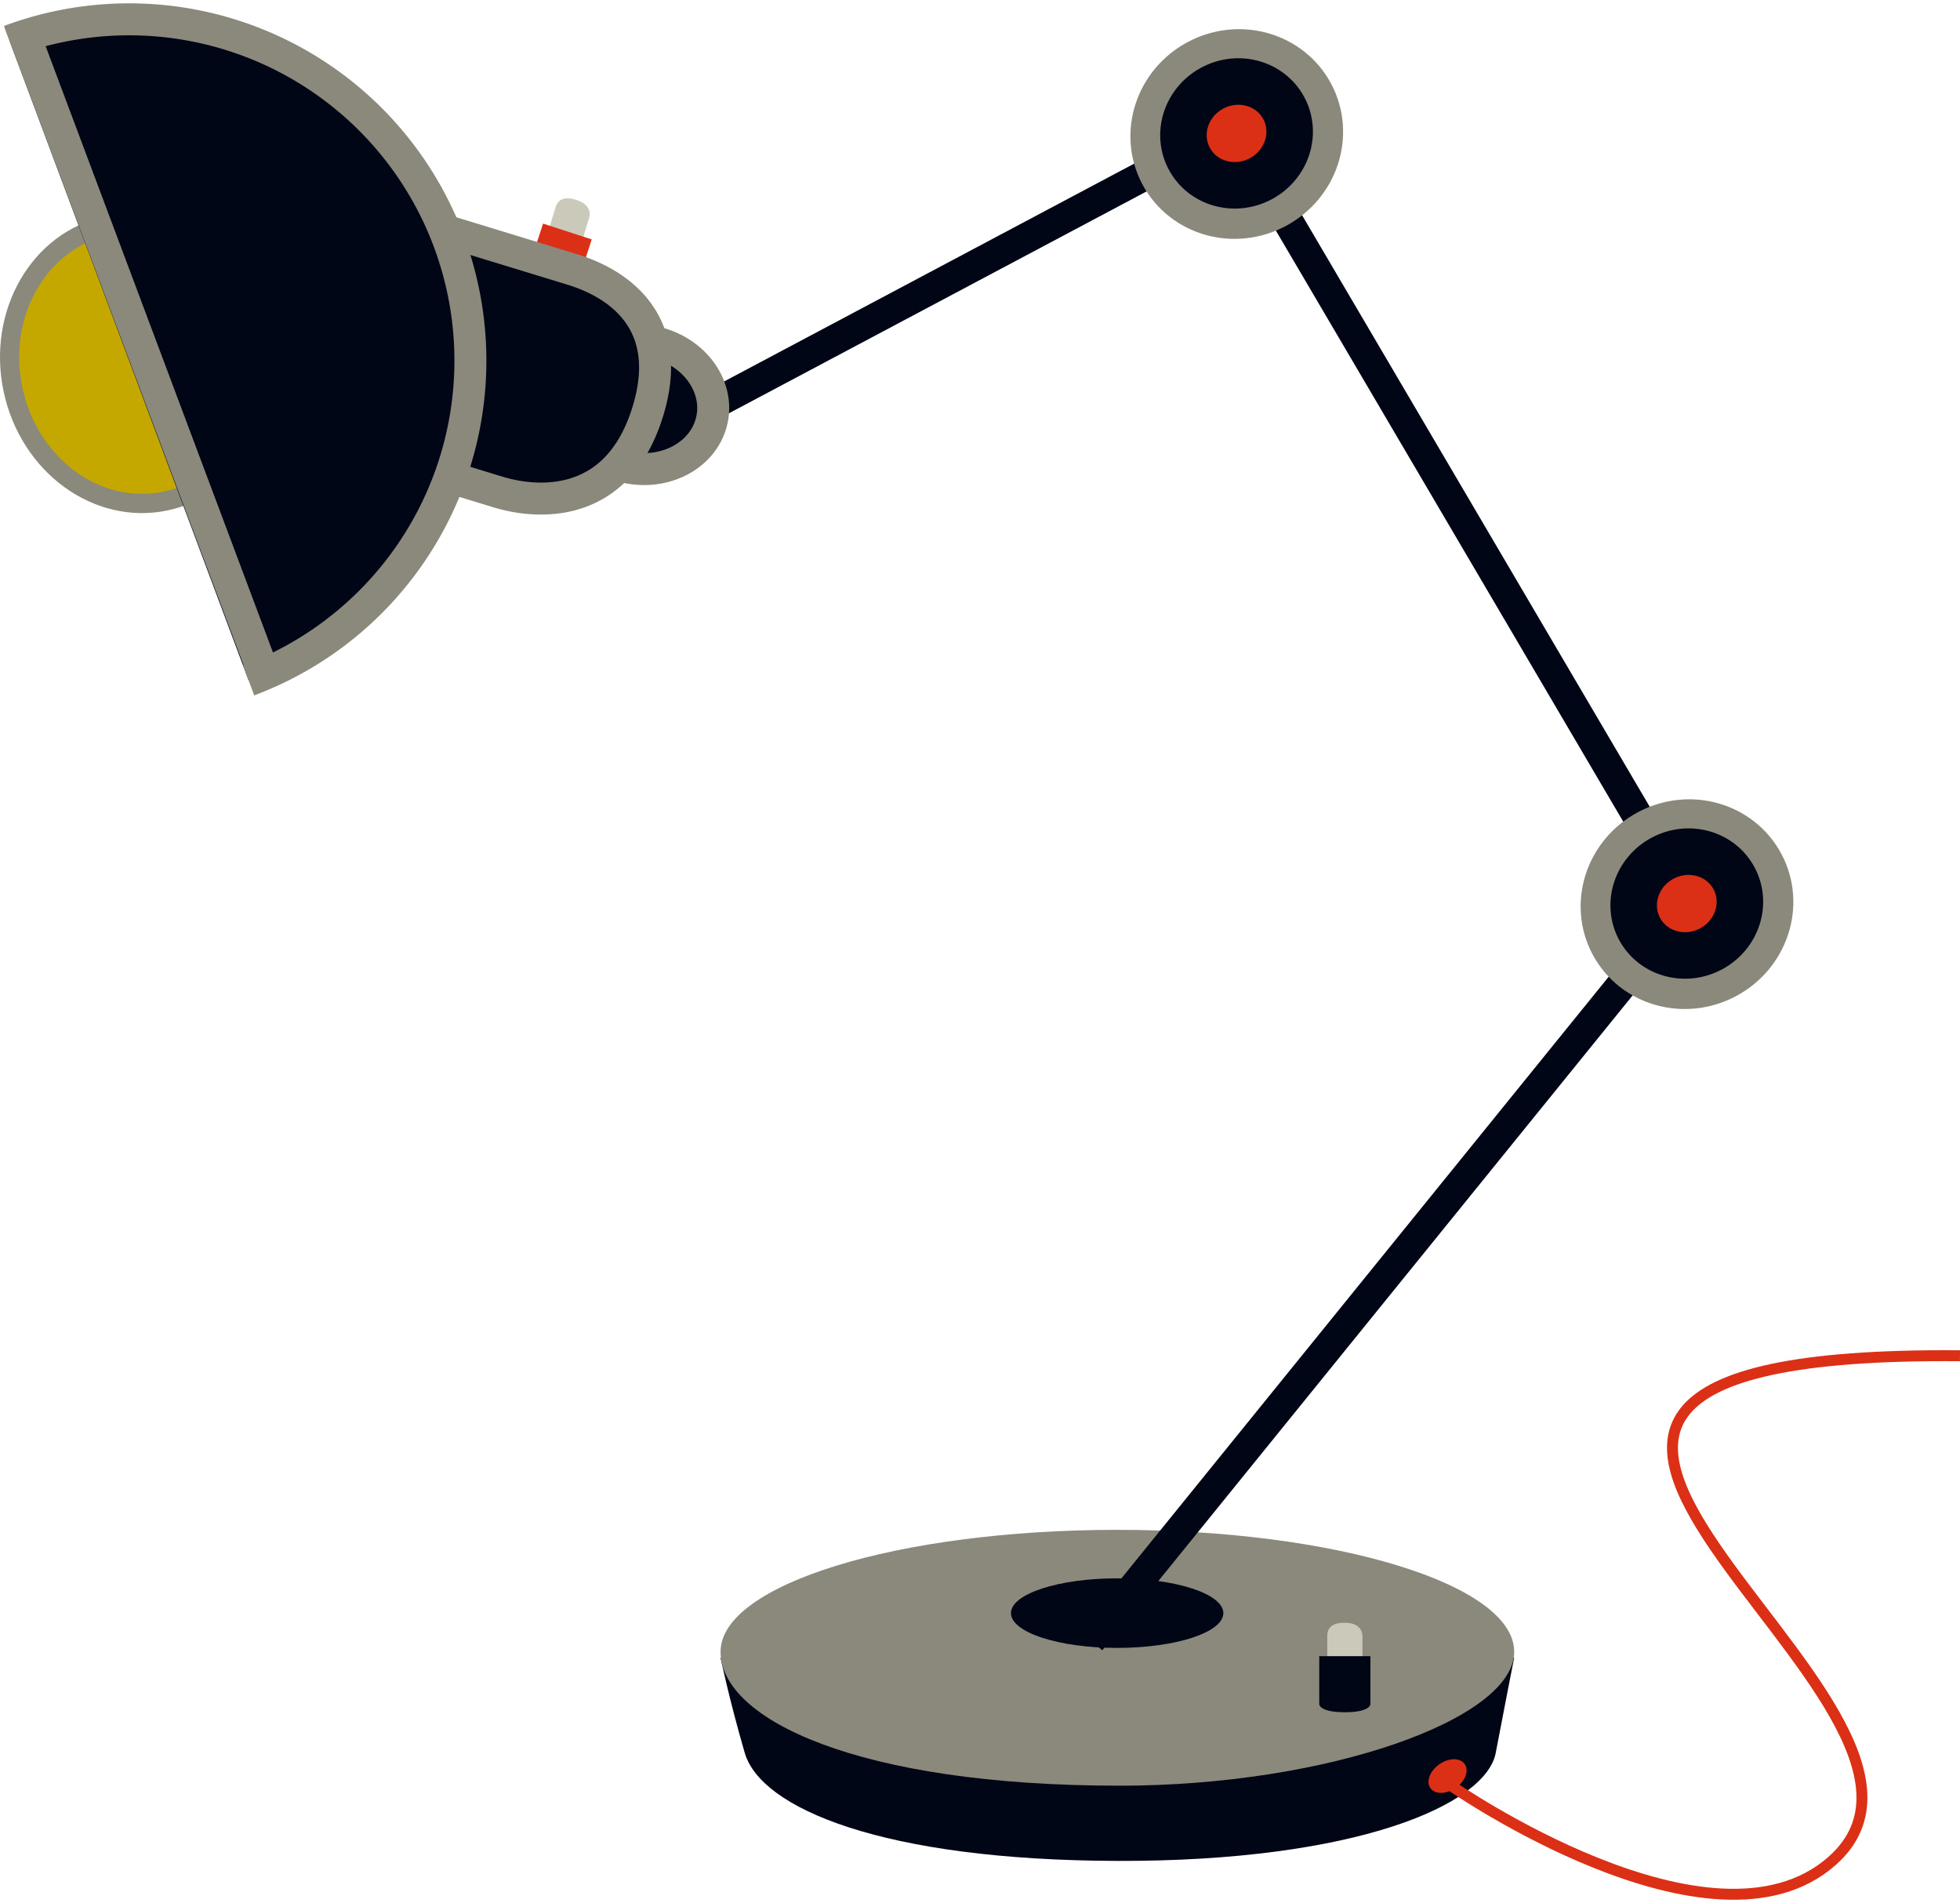 <svg width="240" height="233" id="Layer_1" data-name="Layer 1" xmlns="http://www.w3.org/2000/svg" xmlns:xlink="http://www.w3.org/1999/xlink" viewBox="0 0 613.1 593.15"><defs><clipPath id="clip-path" transform="translate(-27.41 0.15)"><rect x="-81.5" y="-0.15" width="722.01" height="593.15" fill="none"/></clipPath></defs><title>story-block-6</title><g clip-path="url(#clip-path)"><path d="M260.38,547.08c5,17.27,43,33.57,116.56,33.77,74.44.2,115.25-17.53,118.34-33.77s5.77-29.77,5.77-29.77H252.81s2.56,12.5,7.56,29.77" transform="translate(-27.41 0.15)" fill="#010616"/><path d="M377.55,557.33c65.11,0,123.51-20.82,123.51-41.88S445.48,477.3,376.93,477.3s-124.12,17.08-124.12,38.14,42.88,41.88,124.74,41.88" transform="translate(-27.41 0.15)" fill="#8a897c"/><path d="M376.86,514.23c18.35,0,33.22-4.87,33.22-10.88s-14.87-10.88-33.22-10.88-33.22,4.87-33.22,10.88,14.88,10.88,33.22,10.88" transform="translate(-27.41 0.15)" fill="#010616"/></g><line x1="386.86" y1="38.48" x2="222.09" y2="126" fill="none" stroke="#010616" stroke-width="9.5"/><g clip-path="url(#clip-path)"><path d="M481.35,557.33s81.59,56.76,119.15,23.52c56-49.55-167-159.7,40-158" transform="translate(-27.41 0.15)" fill="none" stroke="#DB2F16" stroke-width="3.42"/></g><line x1="386.86" y1="40.89" x2="527.7" y2="280.5" fill="none" stroke="#010616" stroke-width="9.5"/><line x1="341.11" y1="512.12" x2="527.7" y2="281.76" fill="none" stroke="#010616" stroke-width="9.5"/><g clip-path="url(#clip-path)"><path d="M395.77,50.57c5.21,9.8,17.72,13.35,27.93,7.92S438,40.71,432.76,30.9,415,17.56,404.83,23s-14.27,17.78-9.06,27.58" transform="translate(-27.41 0.15)" fill="#8a897c"/><ellipse cx="414.27" cy="40.74" rx="20.95" ry="20.1" transform="translate(1.96 199.4) rotate(-28)" fill="none" stroke="#8a897c" stroke-width="25"/><path d="M399.41,48.42c4.17,7.84,14.17,10.68,22.34,6.33S433.17,40.53,429,32.68,414.83,22,406.66,26.35s-11.42,14.22-7.24,22.07" transform="translate(-27.41 0.15)" fill="#DB2F16"/><ellipse cx="414.21" cy="40.55" rx="16.76" ry="16.08" transform="translate(2.04 199.35) rotate(-28)" fill="none" stroke="#010616" stroke-width="14.55"/><path d="M223.66,145c12.42,2.53,24.28-4.21,26.49-15.06s-6.08-21.69-18.5-24.21" transform="translate(-27.41 0.15)" fill="#010616"/><path d="M223.66,145c12.42,2.53,24.28-4.21,26.49-15.06s-6.08-21.69-18.5-24.21" transform="translate(-27.41 0.15)" fill="none" stroke="#8a897c" stroke-width="10"/><path d="M209.1,75.47l2.61-8.55c.16-.53,1.13-4-4.21-5.65s-6.15,1.9-6.31,2.43l-2.61,8.55" transform="translate(-27.41 0.15)" fill="#cbc9b9"/></g><rect x="195.07" y="70.35" width="15" height="16" transform="translate(38.05 246.95) rotate(-72)" fill="#DB2F16"/><g clip-path="url(#clip-path)"><path d="M79.27,155.51c21.34-4.53,34.54-27.48,29.49-51.25S82.31,64.9,61,69.43,26.44,96.91,31.49,120.68,57.93,160,79.27,155.51" transform="translate(-27.41 0.15)" fill="#C4A800"/><ellipse cx="70.12" cy="112.47" rx="39.5" ry="44" transform="translate(-49.26 17.19) rotate(-12)" fill="none" stroke="#8a897c" stroke-width="6"/><path d="M106.63,129.3l76.64,23.43c4.79,1.46,35.93,10.3,46.81-25.3,10.77-35.23-20.58-43.4-25.36-44.86L128.08,59.14" transform="translate(-27.41 0.15)" fill="#010616"/><path d="M106.63,129.3l76.64,23.43c4.79,1.46,35.93,10.3,46.81-25.3,10.77-35.23-20.58-43.4-25.36-44.86L128.08,59.14" transform="translate(-27.41 0.15)" fill="none" stroke="#8a897c" stroke-width="10"/><path d="M105.18,211.62a106.75,106.75,0,0,0-74.77-200" transform="translate(-27.41 0.15)" fill="#010616"/><path d="M105.18,211.62a106.75,106.75,0,0,0-74.77-200" transform="translate(-27.41 0.15)" fill="none" stroke="#8a897c" stroke-width="10"/><line x1="6.16" y1="6" x2="84.16" y2="214" fill="none" stroke="#8a897c" stroke-width="10"/><path d="M453.59,519.46v-8.94c0-.56-.1-4.17-5.68-4.17s-5.32,3.61-5.32,4.17v8.94" transform="translate(-27.41 0.15)" fill="#cbc9b9"/><path d="M440.08,516.81v15s-.1,2.54,8,2.54,8-2.54,8-2.54v-15Z" transform="translate(-27.41 0.15)" fill="#010616"/><path d="M536.62,291.44c5.21,9.8,17.72,13.35,27.93,7.92s14.27-17.78,9.06-27.58-17.72-13.35-27.93-7.92-14.27,17.78-9.06,27.58" transform="translate(-27.41 0.15)" fill="#8a897c"/><ellipse cx="555.11" cy="281.61" rx="20.95" ry="20.1" transform="translate(-94.64 293.72) rotate(-28)" fill="none" stroke="#8a897c" stroke-width="25"/><path d="M540.26,289.29c4.17,7.84,14.17,10.68,22.34,6.33s11.41-14.22,7.24-22.07-14.17-10.68-22.34-6.33-11.42,14.23-7.24,22.07" transform="translate(-27.41 0.15)" fill="#DB2F16"/><ellipse cx="555.05" cy="281.42" rx="16.76" ry="16.08" transform="translate(-94.56 293.67) rotate(-28)" fill="none" stroke="#010616" stroke-width="14.55"/><path d="M482.79,558c3-2.07,4.21-5.41,2.79-7.44s-5-2-7.95.07-4.21,5.41-2.79,7.44,5,2,7.95-.07" transform="translate(-27.41 0.15)" fill="#DB2F16"/></g></svg>
